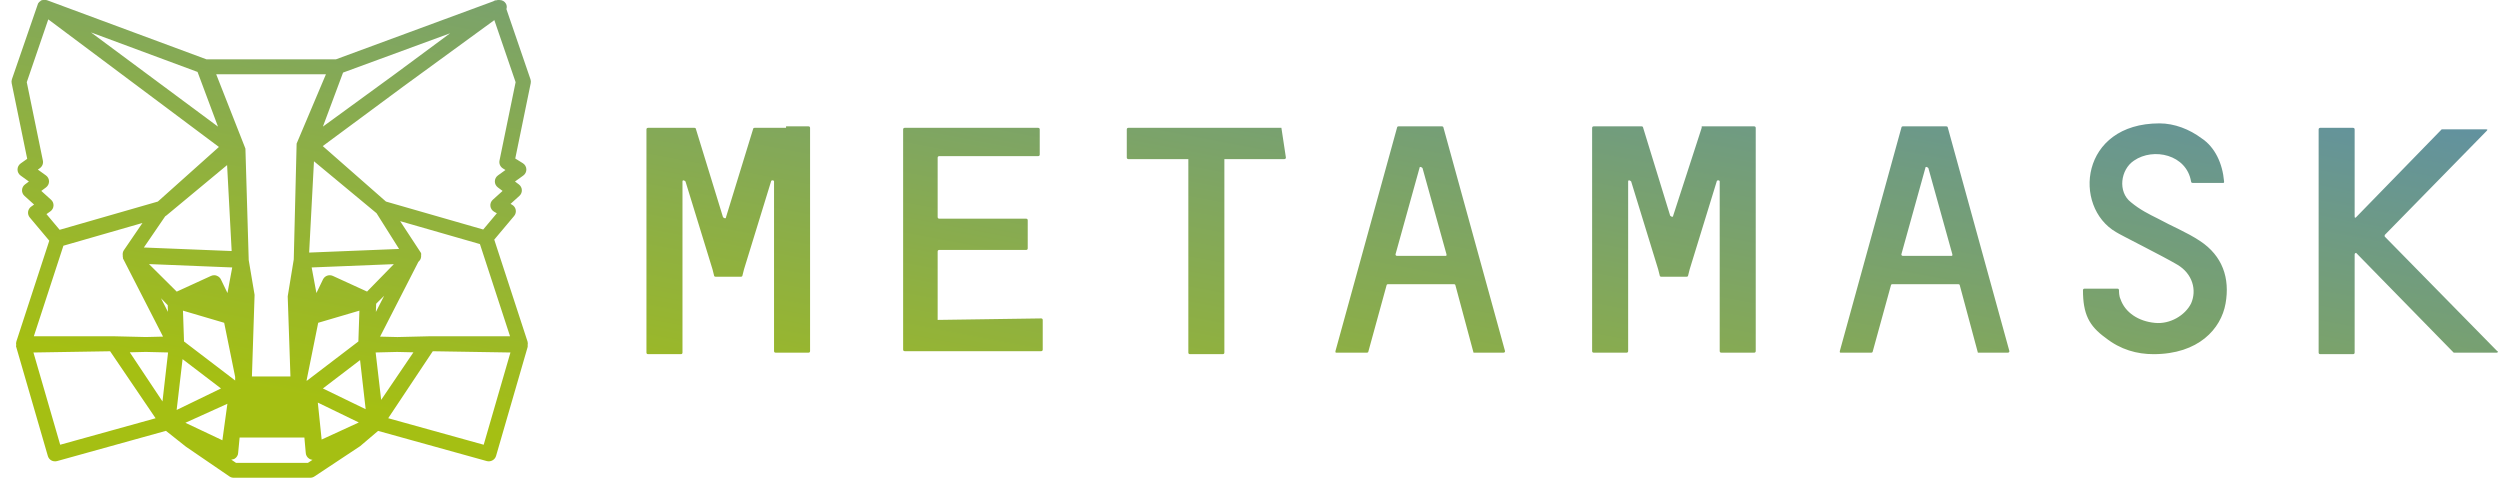 <svg 
 xmlns="http://www.w3.org/2000/svg"
 xmlns:xlink="http://www.w3.org/1999/xlink"
 width="143px" height="28px">
<defs>
<linearGradient id="PSgrad_0" x1="0%" x2="70.711%" y1="70.711%" y2="0%">
  <stop offset="0%" stop-color="rgb(165,191,19)" stop-opacity="1" />
  <stop offset="100%" stop-color="rgb(98,146,158)" stop-opacity="1" />
</linearGradient>

</defs>
<path fill-rule="evenodd"  fill="url(#PSgrad_0)"
 d="M142.843,20.087 C142.929,20.087 142.843,20.173 142.843,20.173 L140.439,20.173 C140.353,20.173 140.353,20.173 140.353,20.173 L134.772,14.466 C134.772,14.466 134.686,14.466 134.686,14.551 L134.686,20.173 C134.686,20.258 134.601,20.258 134.601,20.258 L132.712,20.258 C132.626,20.258 132.626,20.173 132.626,20.173 L132.626,7.397 C132.626,7.312 132.712,7.312 132.712,7.312 L134.601,7.312 C134.686,7.312 134.686,7.397 134.686,7.397 L134.686,12.337 C134.686,12.422 134.686,12.508 134.772,12.422 L139.666,7.397 C139.752,7.397 139.752,7.397 139.752,7.397 L142.156,7.397 C142.242,7.397 142.328,7.397 142.242,7.483 L136.404,13.444 L136.404,13.529 L142.843,20.087 ZM123.439,12.508 C124.211,12.933 125.070,13.274 125.843,13.785 C127.131,14.636 127.560,15.914 127.302,17.362 C127.045,18.810 125.757,20.258 123.181,20.258 C122.237,20.258 121.292,20.002 120.434,19.321 C119.489,18.639 119.146,17.958 119.146,16.595 C119.146,16.510 119.232,16.510 119.232,16.510 L121.120,16.510 C121.206,16.510 121.206,16.595 121.206,16.595 C121.206,16.681 121.206,16.936 121.292,17.107 C121.550,17.873 122.323,18.384 123.267,18.469 C124.126,18.555 124.984,18.043 125.328,17.362 C125.671,16.595 125.414,15.659 124.555,15.147 C123.696,14.636 121.292,13.444 121.035,13.274 C118.545,11.826 118.974,7.057 123.525,7.057 C124.383,7.057 125.242,7.397 125.929,7.909 C126.701,8.420 127.131,9.357 127.217,10.378 C127.217,10.463 127.217,10.463 127.131,10.463 L125.414,10.463 C125.328,10.463 125.328,10.378 125.328,10.378 C125.070,8.845 123.181,8.420 122.065,9.186 C121.292,9.697 121.120,10.975 121.893,11.571 C122.408,11.997 122.924,12.252 123.439,12.508 ZM113.135,20.173 L112.105,16.340 C112.105,16.255 112.019,16.255 112.019,16.255 L108.241,16.255 C108.156,16.255 108.156,16.340 108.156,16.340 L107.125,20.087 C107.125,20.173 107.039,20.173 107.039,20.173 L105.322,20.173 C105.236,20.173 105.236,20.173 105.236,20.087 L108.757,7.312 C108.757,7.227 108.842,7.227 108.842,7.227 L109.529,7.227 L110.645,7.227 L111.332,7.227 C111.418,7.227 111.418,7.312 111.418,7.312 L114.938,20.087 C114.938,20.087 114.938,20.173 114.853,20.173 L113.135,20.173 ZM110.302,9.612 C110.216,9.527 110.130,9.527 110.130,9.612 L108.757,14.551 C108.757,14.551 108.757,14.636 108.842,14.636 L111.590,14.636 C111.676,14.636 111.676,14.636 111.676,14.551 L110.302,9.612 ZM100.342,20.173 L98.453,20.173 C98.367,20.173 98.367,20.087 98.367,20.087 L98.367,10.378 C98.367,10.294 98.196,10.294 98.196,10.378 L96.650,15.403 L96.564,15.744 C96.564,15.829 96.478,15.829 96.478,15.829 L95.019,15.829 C94.933,15.829 94.933,15.744 94.933,15.744 L94.847,15.403 L93.302,10.378 C93.216,10.294 93.130,10.294 93.130,10.378 L93.130,20.087 C93.130,20.173 93.044,20.173 93.044,20.173 L91.155,20.173 C91.069,20.173 91.069,20.087 91.069,20.087 L91.069,7.312 C91.069,7.227 91.155,7.227 91.155,7.227 L93.903,7.227 C93.989,7.227 93.989,7.312 93.989,7.312 L95.534,12.337 C95.620,12.422 95.706,12.422 95.706,12.337 L97.337,7.312 L97.337,7.227 L100.342,7.227 C100.428,7.227 100.428,7.312 100.428,7.312 L100.428,20.087 C100.428,20.173 100.342,20.173 100.342,20.173 ZM84.286,20.173 L83.256,16.340 C83.256,16.255 83.170,16.255 83.170,16.255 L79.392,16.255 C79.306,16.255 79.306,16.340 79.306,16.340 L78.276,20.087 C78.276,20.173 78.190,20.173 78.190,20.173 L76.473,20.173 C76.387,20.173 76.387,20.173 76.387,20.087 L79.908,7.312 C79.908,7.227 79.993,7.227 79.993,7.227 L80.680,7.227 L81.796,7.227 L82.483,7.227 C82.569,7.227 82.569,7.312 82.569,7.312 L86.089,20.087 C86.089,20.087 86.089,20.173 86.004,20.173 L84.286,20.173 ZM81.367,9.612 C81.281,9.527 81.195,9.527 81.195,9.612 L79.822,14.551 C79.822,14.551 79.822,14.636 79.908,14.636 L82.655,14.636 C82.741,14.636 82.741,14.636 82.741,14.551 L81.367,9.612 ZM73.468,9.101 L70.034,9.101 L70.034,20.173 C70.034,20.258 69.948,20.258 69.948,20.258 L68.059,20.258 C67.973,20.258 67.973,20.173 67.973,20.173 L67.973,9.101 L64.538,9.101 C64.452,9.101 64.452,9.015 64.452,9.015 L64.452,7.397 C64.452,7.312 64.538,7.312 64.538,7.312 L67.973,7.312 L69.862,7.312 L73.296,7.312 L73.554,9.015 C73.554,9.101 73.468,9.101 73.468,9.101 ZM59.559,20.087 L53.634,20.087 L51.745,20.087 C51.659,20.087 51.659,20.002 51.659,20.002 L51.659,18.299 L51.659,14.211 L51.659,12.508 L51.659,9.015 L51.659,7.397 C51.659,7.312 51.745,7.312 51.745,7.312 L53.634,7.312 L59.387,7.312 C59.473,7.312 59.473,7.397 59.473,7.397 L59.473,8.845 C59.473,8.931 59.387,8.931 59.387,8.931 L53.720,8.931 C53.634,8.931 53.634,9.015 53.634,9.015 L53.634,12.422 C53.634,12.508 53.720,12.508 53.720,12.508 L58.700,12.508 C58.786,12.508 58.786,12.593 58.786,12.593 L58.786,14.211 C58.786,14.296 58.700,14.296 58.700,14.296 L53.720,14.296 C53.634,14.296 53.634,14.381 53.634,14.381 L53.634,18.299 L59.559,18.213 C59.644,18.213 59.644,18.299 59.644,18.299 L59.644,20.002 C59.644,20.087 59.559,20.087 59.559,20.087 ZM46.250,20.173 L44.361,20.173 C44.275,20.173 44.275,20.087 44.275,20.087 L44.275,10.378 C44.275,10.294 44.104,10.294 44.104,10.378 L42.558,15.403 L42.472,15.744 C42.472,15.829 42.386,15.829 42.386,15.829 L40.927,15.829 C40.841,15.829 40.841,15.744 40.841,15.744 L40.755,15.403 L39.210,10.378 C39.124,10.294 39.038,10.294 39.038,10.378 L39.038,20.173 C39.038,20.258 38.952,20.258 38.952,20.258 L37.063,20.258 C36.977,20.258 36.977,20.173 36.977,20.173 L36.977,7.397 C36.977,7.312 37.063,7.312 37.063,7.312 L37.922,7.312 L38.780,7.312 L39.725,7.312 C39.811,7.312 39.811,7.397 39.811,7.397 L41.356,12.422 C41.442,12.508 41.528,12.508 41.528,12.422 L43.073,7.397 C43.073,7.312 43.159,7.312 43.159,7.312 L44.104,7.312 L44.962,7.312 L44.962,7.227 L46.250,7.227 C46.336,7.227 46.336,7.312 46.336,7.312 L46.336,20.087 C46.336,20.173 46.250,20.173 46.250,20.173 ZM29.907,9.336 C30.027,9.410 30.103,9.540 30.108,9.682 C30.113,9.824 30.047,9.958 29.931,10.042 L29.457,10.383 L29.679,10.548 C29.782,10.626 29.844,10.743 29.850,10.869 C29.857,10.995 29.806,11.118 29.710,11.204 L29.203,11.662 L29.291,11.712 C29.402,11.776 29.478,11.882 29.501,12.006 C29.523,12.129 29.490,12.256 29.408,12.354 L28.271,13.707 L30.173,19.530 C30.195,19.597 30.198,19.669 30.182,19.743 C30.187,19.766 30.193,19.812 30.177,19.863 L28.374,26.081 C28.312,26.298 28.075,26.432 27.850,26.375 L21.627,24.647 L20.600,25.520 L17.983,27.255 C17.912,27.302 17.830,27.327 17.744,27.327 L13.365,27.327 C13.280,27.327 13.196,27.301 13.124,27.252 L10.632,25.548 L9.492,24.644 L3.264,26.374 C3.016,26.436 2.798,26.298 2.736,26.081 L0.914,19.799 L0.929,19.743 C0.912,19.670 0.915,19.597 0.937,19.530 L2.819,13.768 L1.703,12.440 C1.626,12.348 1.591,12.229 1.606,12.113 C1.621,11.996 1.685,11.889 1.782,11.820 L1.950,11.701 L1.400,11.204 C1.304,11.118 1.253,10.995 1.260,10.868 C1.266,10.743 1.328,10.626 1.431,10.549 L1.653,10.383 L1.178,10.041 C1.067,9.961 1.001,9.831 1.002,9.695 C1.002,9.559 1.069,9.430 1.181,9.350 L1.556,9.085 L0.667,4.757 C0.652,4.684 0.657,4.607 0.681,4.535 L2.178,0.197 C2.214,0.136 2.266,0.086 2.328,0.050 L2.341,0.028 L2.497,-0.012 L2.520,-0.005 C2.569,-0.011 2.630,-0.009 2.697,0.015 L11.812,3.395 L19.213,3.395 L28.220,0.073 C28.300,0.014 28.383,0.013 28.428,0.013 L28.481,-0.007 L28.499,-0.004 L28.518,-0.011 L28.574,0.001 C28.732,0.002 28.870,0.081 28.941,0.212 C28.992,0.307 29.001,0.415 28.967,0.521 L30.343,4.535 C30.368,4.607 30.373,4.684 30.358,4.757 L29.473,9.067 L29.907,9.336 ZM27.452,13.961 L22.888,12.649 L24.086,14.477 C24.095,14.525 24.093,14.568 24.088,14.601 C24.101,14.730 24.060,14.851 23.972,14.937 L23.932,14.977 L21.741,19.255 L22.733,19.279 L24.517,19.236 L29.175,19.236 L27.452,13.961 ZM21.973,16.920 L21.516,17.373 L21.500,17.844 L21.973,16.920 ZM27.667,25.439 L29.197,20.163 L24.755,20.091 L22.205,23.922 L27.667,25.439 ZM21.803,22.873 L23.648,20.153 L22.715,20.131 L21.487,20.161 L21.803,22.873 ZM22.528,15.109 L17.827,15.298 L18.099,16.762 L18.473,15.986 C18.575,15.775 18.824,15.685 19.039,15.782 L19.041,15.783 L20.996,16.678 L22.528,15.109 ZM22.827,14.240 L21.538,12.195 L17.959,9.225 L17.683,14.447 L22.827,14.240 ZM20.916,23.406 L20.596,20.597 L18.469,22.220 L20.916,23.406 ZM18.398,25.142 L20.524,24.165 L18.179,23.028 L18.398,25.142 ZM20.499,19.532 L20.558,17.769 L18.201,18.463 L17.535,21.765 L17.554,21.778 L20.499,19.532 ZM13.499,26.475 L17.614,26.475 L17.875,26.303 C17.808,26.296 17.743,26.275 17.685,26.237 C17.565,26.163 17.487,26.025 17.487,25.879 L17.411,25.026 L13.706,25.026 L13.623,25.898 C13.623,26.025 13.546,26.163 13.421,26.239 C13.381,26.265 13.307,26.282 13.228,26.290 L13.499,26.475 ZM13.451,21.764 L13.451,21.556 L12.823,18.463 L10.466,17.769 L10.526,19.532 L13.451,21.764 ZM8.522,15.105 L10.109,16.681 L12.069,15.783 C12.127,15.757 12.188,15.743 12.249,15.743 C12.414,15.743 12.566,15.838 12.637,15.986 L13.011,16.762 L13.283,15.298 L8.522,15.105 ZM13.251,14.359 L12.990,9.443 L9.520,12.324 C9.498,12.341 9.474,12.357 9.450,12.371 L8.229,14.157 L13.251,14.359 ZM9.208,17.059 L9.606,17.838 L9.594,17.455 L9.208,17.059 ZM12.720,25.183 L13.007,23.096 L10.604,24.183 L12.720,25.183 ZM12.641,22.220 L10.443,20.543 L10.104,23.450 L12.641,22.220 ZM9.614,20.161 L8.340,20.130 L7.424,20.152 L9.294,22.962 L9.614,20.161 ZM3.443,25.439 L8.900,23.924 L6.299,20.092 L1.913,20.163 L3.443,25.439 ZM1.935,19.236 L6.579,19.236 L8.343,19.278 L9.326,19.254 L7.033,14.780 L7.034,14.743 C7.022,14.701 7.018,14.655 7.022,14.605 C7.021,14.597 7.020,14.588 7.019,14.579 L7.017,14.562 L7.018,14.559 C7.015,14.468 7.037,14.384 7.085,14.313 L8.149,12.754 L3.627,14.055 L1.935,19.236 ZM1.531,4.701 L2.453,9.187 C2.487,9.350 2.419,9.520 2.282,9.618 L2.165,9.701 L2.628,10.034 C2.738,10.112 2.804,10.240 2.805,10.375 C2.806,10.510 2.741,10.637 2.633,10.719 L2.362,10.921 L2.921,11.426 C3.018,11.512 3.069,11.636 3.061,11.766 C3.054,11.895 2.989,12.012 2.883,12.088 L2.658,12.247 L3.412,13.145 L9.030,11.529 L12.522,8.406 L2.762,1.108 L1.531,4.701 ZM11.300,4.115 L5.205,1.854 L12.469,7.243 L11.300,4.115 ZM12.366,4.247 L14.038,8.500 L14.226,14.857 L14.224,14.860 L14.562,16.866 L14.410,21.535 L16.613,21.535 L16.457,16.951 L16.803,14.838 L16.967,8.213 L18.644,4.247 L12.366,4.247 ZM19.623,4.152 L18.470,7.242 L22.602,4.230 L25.749,1.902 L19.623,4.152 ZM28.430,0.226 L28.430,0.230 C28.431,0.230 28.431,0.230 28.431,0.230 L28.430,0.226 ZM29.493,4.701 L28.276,1.151 L23.073,4.944 L18.462,8.356 L22.077,11.529 L27.640,13.128 L28.420,12.199 L28.264,12.111 C28.145,12.043 28.065,11.922 28.050,11.788 C28.035,11.652 28.087,11.516 28.189,11.425 L28.748,10.921 L28.477,10.719 C28.368,10.637 28.304,10.510 28.305,10.375 C28.306,10.240 28.372,10.112 28.483,10.033 L28.912,9.724 L28.765,9.632 C28.614,9.539 28.536,9.360 28.571,9.187 L29.493,4.701 Z"/>
</svg>